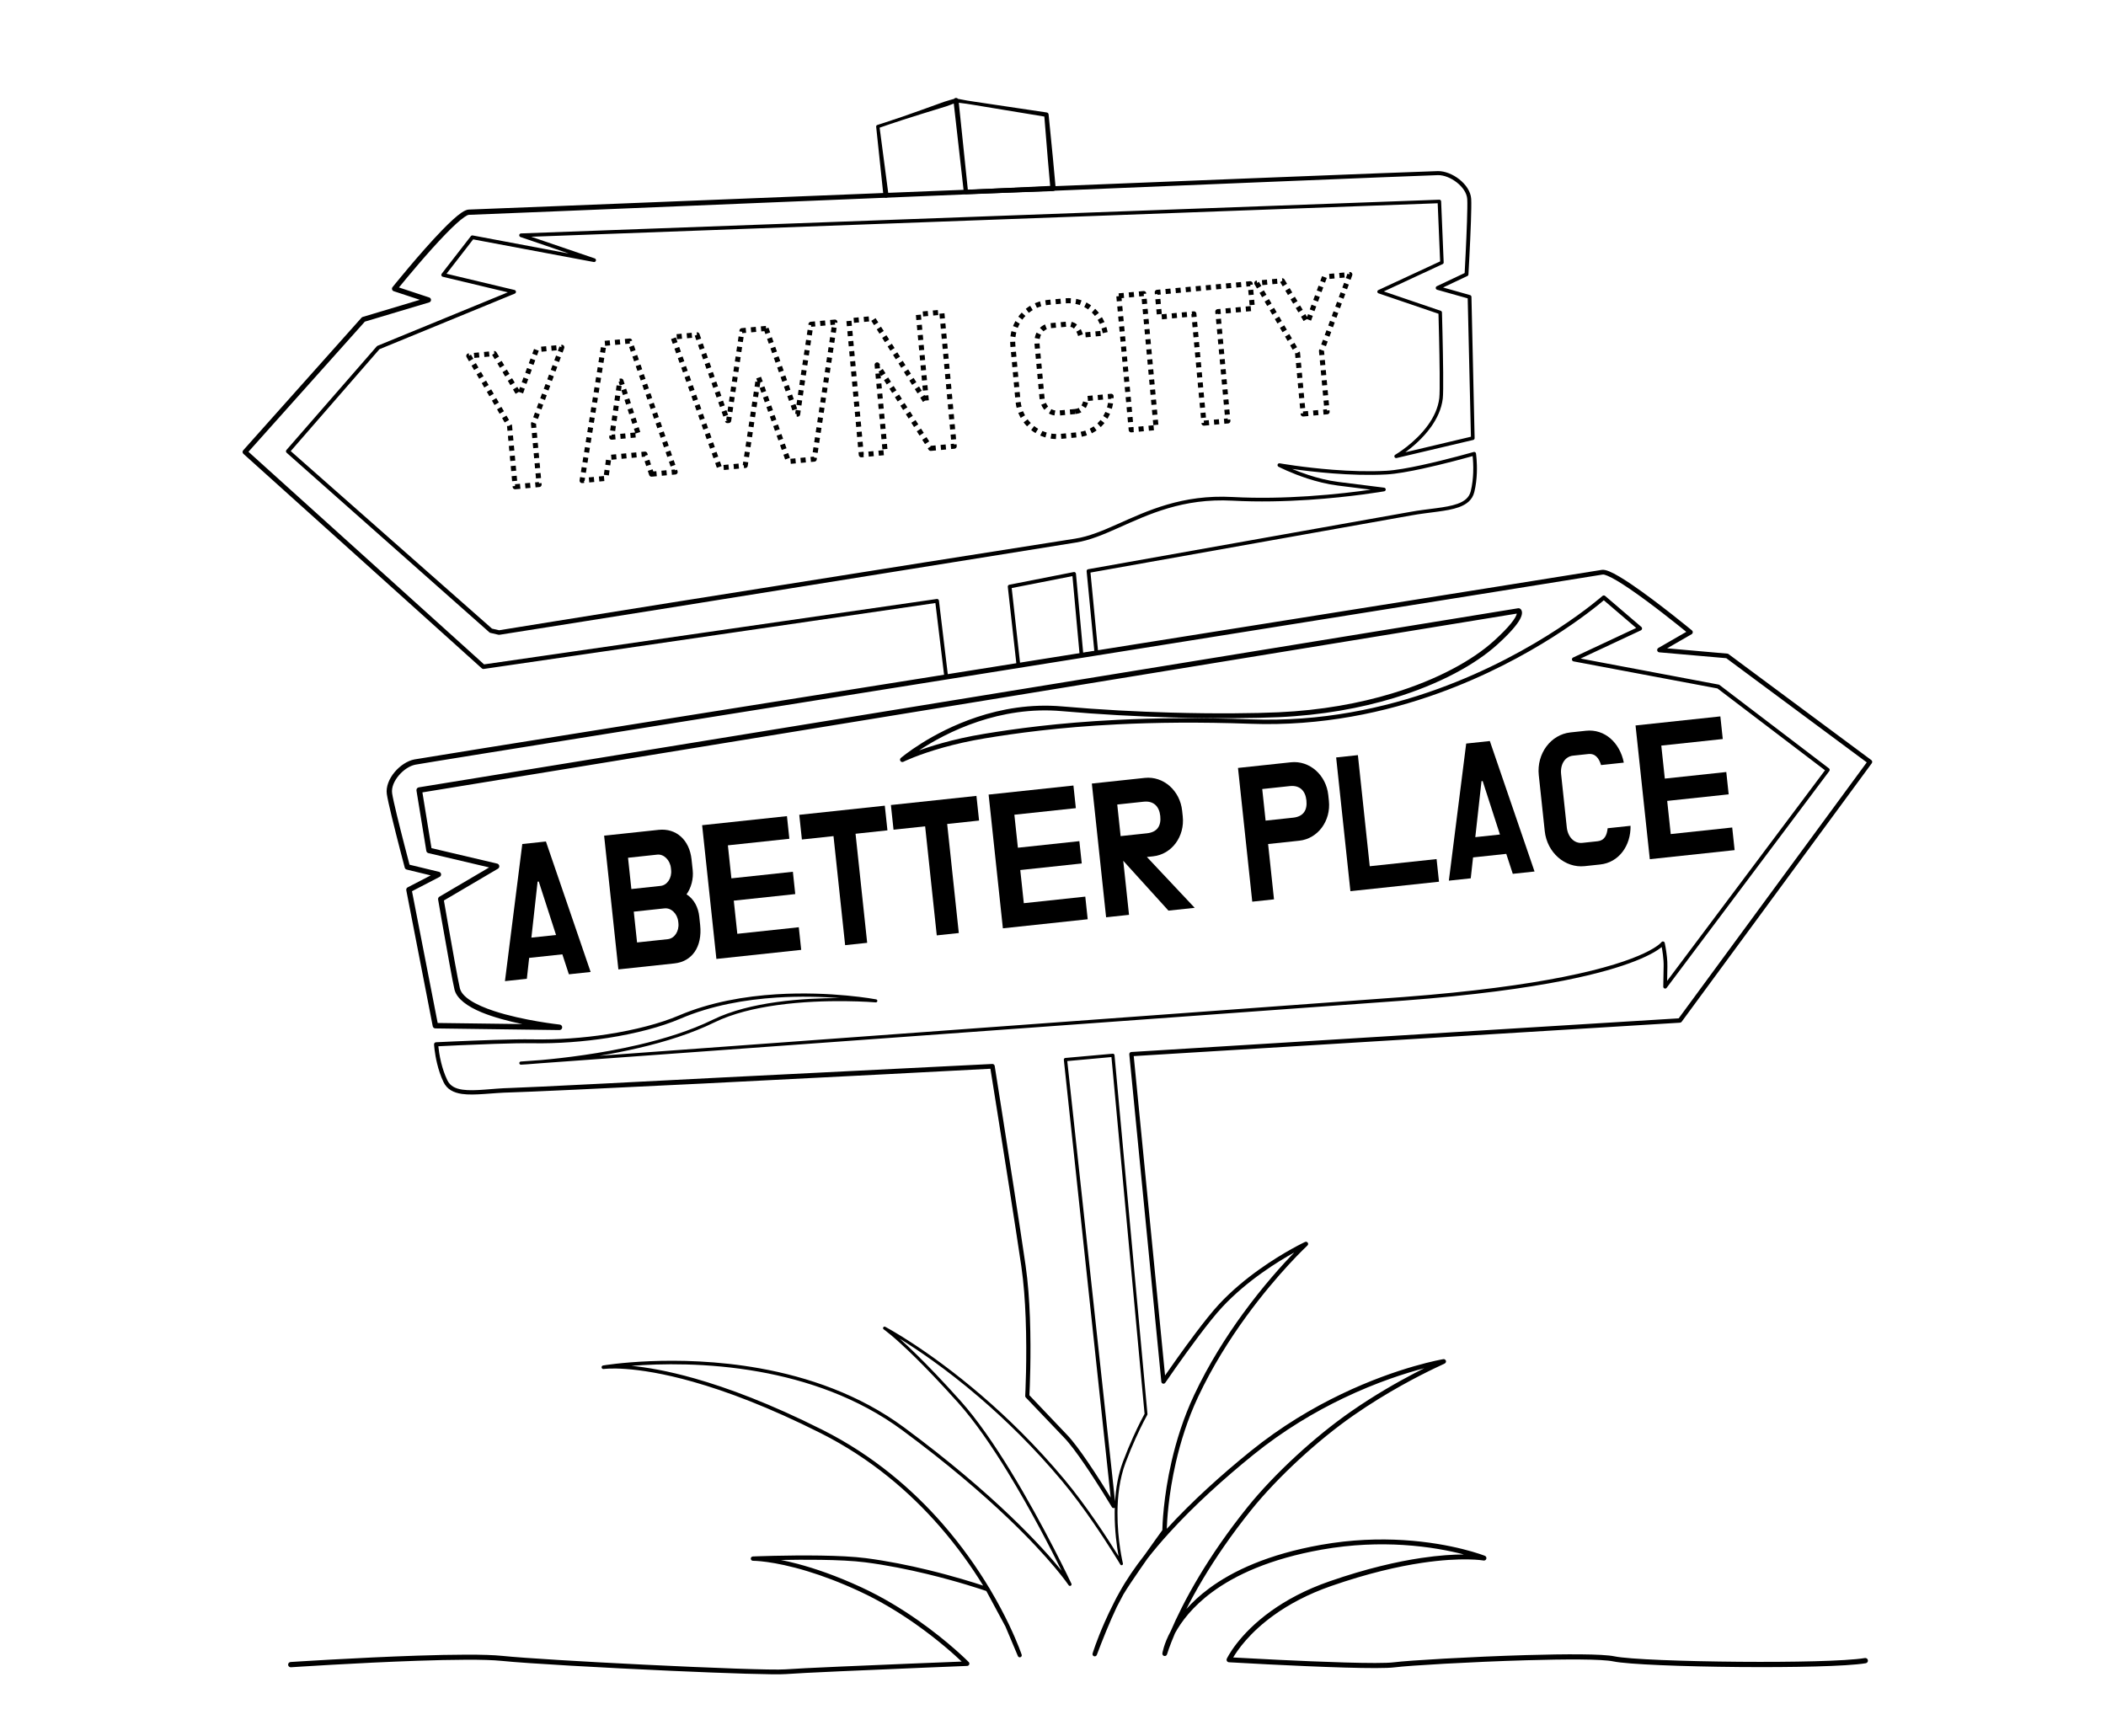 <svg xmlns="http://www.w3.org/2000/svg" xmlns:xlink="http://www.w3.org/1999/xlink" xmlns:serif="http://www.serif.com/" width="100%" height="100%" viewBox="0 0 666 549" version="1.1" xml:space="preserve" style="fill-rule:evenodd;clip-rule:evenodd;stroke-linejoin:round;stroke-miterlimit:2;"> <g transform="matrix(1,0,0,1,21.92,19.703)"> <path d="M289.001,481.79C285.432,475.989 280.893,469.538 275.245,463.059C265.929,452.373 253.594,441.611 237.612,433.565C221.155,425.281 207.782,420.31 197.351,417.349C178.138,411.895 168.974,413.277 168.974,413.277C168.667,413.324 168.38,413.115 168.33,412.808C168.281,412.502 168.487,412.213 168.793,412.161C168.793,412.161 191.604,408.261 218.351,413.064C233.46,415.777 249.822,421.267 264.045,431.793C278.423,442.434 289.345,451.884 297.416,459.588C305.588,467.39 310.841,473.407 313.803,477.072C310.597,470.578 304.194,458.051 296.757,445.902C291.783,437.778 286.346,429.823 281.095,423.963C275.466,417.68 270.934,412.979 267.405,409.51C260.599,402.822 257.543,400.736 257.543,400.736C257.336,400.596 257.276,400.319 257.404,400.105C257.532,399.891 257.805,399.814 258.027,399.93C258.027,399.93 271.308,406.892 288.43,421.597C296.634,428.643 305.721,437.467 314.65,448.156C318.099,452.283 321.469,456.887 324.367,461.084C327.638,465.823 330.309,470.045 331.812,472.477C331.29,469.59 330.561,464.508 330.585,458.748C330.588,458.219 330.596,457.685 330.612,457.146C330.56,457.185 330.501,457.216 330.437,457.237C330.159,457.33 329.855,457.217 329.705,456.966C329.705,456.966 325.45,449.838 321.044,443.397C318.724,440.005 316.364,436.804 314.568,434.955L302.469,422.277C302.346,422.146 302.282,421.97 302.292,421.791C302.292,421.791 302.929,410.092 302.434,397.13C302.224,391.642 301.811,385.928 301.06,380.781C300.179,374.753 298.719,365.297 297.188,355.522C294.621,339.138 291.854,321.859 291.286,318.314C285.315,318.63 240.142,321.017 200.55,322.983C170.405,324.48 143.494,325.72 139.583,325.798C133.713,325.914 128.159,326.859 124.157,326.275C121.459,325.882 119.429,324.812 118.338,322.529C117.407,320.581 116.76,318.537 116.314,316.701C115.486,313.301 115.346,310.62 115.346,310.62C115.336,310.447 115.396,310.278 115.512,310.149C115.628,310.02 115.79,309.943 115.963,309.934C115.963,309.934 125.36,309.472 134.256,309.199C138.955,309.055 143.515,308.963 146.482,309.022C154.451,309.178 162.549,308.57 170.016,307.43C178.938,306.069 186.956,303.95 192.766,301.471C202.732,297.218 213.687,295.377 223.601,294.762C240.973,293.685 255.143,296.368 255.143,296.368C255.396,296.415 255.567,296.653 255.532,296.908C255.498,297.163 255.269,297.346 255.013,297.324C255.013,297.324 239.567,296.001 223.859,298.184C216.819,299.162 209.725,300.843 203.957,303.673C196.799,307.185 188.389,309.796 180.134,311.727C175.857,312.728 171.621,313.546 167.623,314.213L422.005,295.619C444.158,293.933 460.396,291.659 472.269,289.307C499.272,283.957 503.48,278.295 503.48,278.295C503.617,278.106 503.851,278.016 504.079,278.063C504.307,278.111 504.486,278.288 504.535,278.516C504.535,278.516 504.991,280.603 505.232,282.963C505.335,283.969 505.399,285.024 505.374,285.991L505.294,290.534L555.218,223.913L521.207,198.033L475.716,189.478C475.44,189.426 475.229,189.202 475.193,188.924C475.158,188.645 475.307,188.375 475.561,188.256L495.511,178.907C495.511,178.907 485.267,170.147 485.267,170.147C482.169,172.793 462.718,188.781 433.14,199.492C416.222,205.618 395.992,210.017 373.616,209.21C357.342,208.623 343.375,208.802 331.485,209.386C312.584,210.315 298.935,212.27 289.619,213.804C284.53,214.642 280.105,215.677 276.422,216.706C268.266,218.984 263.762,221.231 263.762,221.231C263.432,221.396 263.03,221.289 262.826,220.981C262.622,220.673 262.68,220.261 262.961,220.021C262.961,220.021 272.367,211.965 286.99,207.099C294.746,204.518 303.968,202.835 314.029,203.72C326.017,204.773 337.714,205.371 348.196,205.668C362.791,206.081 375.027,205.911 382.404,205.575C395.931,204.957 408.013,202.73 418.332,199.599C432.8,195.209 443.794,189.05 450.419,183.07C453.006,180.735 454.728,178.931 455.861,177.539C457.152,175.954 457.642,174.975 457.76,174.359C444.289,176.56 111.661,230.909 111.661,230.909L114.535,248.543L135.303,253.434C135.652,253.516 135.916,253.802 135.97,254.157C136.023,254.511 135.856,254.862 135.547,255.044L118.46,265.095C118.886,267.553 120.544,277.103 121.875,284.415C122.609,288.445 123.242,291.791 123.512,292.872C123.867,294.298 125.071,295.526 126.739,296.637C128.744,297.972 131.418,299.103 134.315,300.058C143.571,303.108 155.091,304.343 155.091,304.343C155.553,304.392 155.895,304.796 155.867,305.26C155.839,305.724 155.452,306.085 154.987,306.079L115.763,305.556C115.353,305.551 115.004,305.259 114.926,304.857L106.563,261.861C106.49,261.488 106.672,261.112 107.01,260.937L114.296,257.162L106.697,255.319C106.393,255.245 106.154,255.011 106.074,254.709C106.074,254.709 103.637,245.522 101.947,238.517C101.2,235.417 100.599,232.74 100.411,231.453C100.073,229.128 101.143,226.538 102.909,224.45C104.612,222.436 106.944,220.9 109.13,220.484C111.081,220.113 141.489,215.239 184.238,208.417C293.012,191.058 481.713,161.072 484.612,160.537C485.145,160.438 485.971,160.587 487.004,161.014C488.788,161.75 491.34,163.299 494.16,165.214C502.457,170.852 513.13,179.67 513.13,179.67C513.317,179.825 513.417,180.062 513.397,180.304C513.376,180.547 513.238,180.764 513.028,180.885L505.283,185.344L524.332,187.021C524.467,187.033 524.596,187.082 524.705,187.163L569.861,220.684C570.179,220.92 570.247,221.369 570.012,221.689L509.88,303.463C509.757,303.63 509.566,303.734 509.359,303.746L336.613,314.316C336.613,314.316 346.516,415.324 346.516,415.323C348.305,412.741 352.108,407.311 355.992,402.148C358.717,398.526 361.482,395.036 363.623,392.742C367.646,388.433 372.172,384.736 376.359,381.75C384.158,376.188 390.782,373.093 390.782,373.093C391.089,372.95 391.454,373.051 391.643,373.332C391.832,373.613 391.789,373.99 391.54,374.22C391.54,374.22 382.278,382.805 372.183,396.677C366.939,403.882 361.471,412.514 356.96,422.112C353.617,429.227 351.402,436.421 349.934,442.812C347.543,453.22 347.134,461.495 347.065,463.824C355.069,455.064 364.482,446.621 373.473,439.335C383.272,431.395 393.278,425.515 402.277,421.201C420.438,412.495 434.504,410.167 434.504,410.167C434.531,410.163 434.558,410.16 434.585,410.158C434.899,410.142 435.064,410.293 435.145,410.375C435.348,410.58 435.475,410.865 435.264,411.244C435.245,411.278 435.174,411.426 434.946,411.548C434.899,411.573 434.796,411.623 434.64,411.697C434.195,411.905 433.262,412.331 431.936,412.967C427.068,415.299 416.894,420.449 406.162,427.913C400.374,431.938 394.463,436.774 389.016,441.793C383.181,447.17 377.879,452.756 373.834,457.782C367.405,465.771 362.404,473.173 358.561,479.595C356.456,483.112 354.7,486.334 353.246,489.196C355.148,487.056 357.518,484.831 360.471,482.646C367.908,477.14 379.073,471.869 395.817,468.89C405.508,467.165 414.377,466.93 421.933,467.396C437.62,468.364 447.656,472.359 447.656,472.359C448.026,472.506 448.225,472.911 448.115,473.294C448.005,473.678 447.622,473.916 447.23,473.844C447.23,473.844 440.626,472.658 427.723,474.59C420.25,475.709 410.681,477.871 399.074,481.901C391.526,484.522 385.626,487.775 381.074,491.028C373.22,496.641 369.403,502.239 368.066,504.511C372.799,504.777 390.013,505.718 403.371,506.096C410.509,506.298 416.538,506.345 418.928,506.032C423.379,505.45 443.139,504.279 460.655,503.763C473.375,503.388 484.917,503.37 488.625,504.15C493.107,505.092 510.584,505.733 528.206,505.873C544.956,506.005 561.838,505.683 567.827,504.694C568.281,504.619 568.709,504.926 568.784,505.379C568.859,505.833 568.551,506.261 568.098,506.336C562.066,507.331 545.063,507.669 528.192,507.531C510.425,507.385 492.805,506.708 488.286,505.756C484.631,504.986 473.247,505.028 460.702,505.392C443.255,505.899 423.571,507.052 419.137,507.631C416.707,507.947 410.58,507.91 403.326,507.701C387.668,507.251 366.723,506.027 366.723,506.027C366.46,506.012 366.222,505.868 366.087,505.642C365.951,505.416 365.937,505.137 366.048,504.899C366.048,504.899 369.547,497.315 380.155,489.74C384.81,486.417 390.841,483.091 398.558,480.415C410.281,476.35 419.945,474.173 427.492,473.046C433.221,472.191 437.74,471.939 441.026,471.93C436.623,470.784 430.012,469.443 421.837,468.935C414.387,468.472 405.641,468.701 396.085,470.397C379.647,473.315 368.676,478.463 361.372,483.864C355.173,488.449 351.641,493.204 349.649,496.876C347.843,501.112 347.138,503.518 347.138,503.518C347.028,503.896 346.643,504.125 346.257,504.042C345.872,503.959 345.616,503.592 345.671,503.201C345.671,503.201 346.068,500.295 348.341,496.113C350.15,491.896 353.007,485.958 357.278,478.827C361.154,472.356 366.195,464.899 372.676,456.85C376.763,451.776 382.119,446.134 388.014,440.705C393.512,435.642 399.479,430.765 405.322,426.704C412.783,421.519 419.977,417.442 425.333,414.641C426.474,414.044 427.531,413.505 428.49,413.026C422.75,414.53 413.538,417.415 402.904,422.509C393.992,426.777 384.083,432.595 374.379,440.453C365.275,447.826 355.734,456.39 347.682,465.267C345.301,467.891 343.05,470.543 340.98,473.198C340.18,474.336 339.356,475.515 338.549,476.684C336.501,479.649 334.556,482.548 333.368,484.526C333.338,484.579 333.309,484.632 333.28,484.685C332.567,485.981 331.903,487.247 331.286,488.471C330.731,489.627 330.169,490.866 329.619,492.119C327.143,497.766 324.939,503.698 324.939,503.698C324.806,504.056 324.414,504.243 324.052,504.122C323.691,504 323.491,503.614 323.601,503.248C323.601,503.248 324.794,499.283 327.382,493.42C328.211,491.542 329.184,489.468 330.306,487.267C330.869,486.12 331.419,485.069 331.937,484.182C331.97,484.122 332.003,484.061 332.037,484C334.213,480.043 336.958,476.019 340.105,472.007C342.753,468.252 345.089,465.027 345.656,464.248C345.685,462.74 345.962,453.875 348.578,442.5C350.068,436.023 352.315,428.733 355.706,421.522C360.258,411.841 365.776,403.133 371.067,395.864C377.587,386.908 383.764,380.138 387.369,376.422C384.76,377.87 381.111,380.047 377.156,382.867C373.036,385.804 368.582,389.438 364.624,393.676C362.508,395.942 359.777,399.391 357.084,402.97C351.757,410.048 346.583,417.63 346.583,417.63C346.421,417.867 346.128,417.978 345.851,417.906C345.573,417.835 345.369,417.598 345.341,417.313L335.208,313.753C335.19,313.572 335.247,313.391 335.365,313.252C335.483,313.113 335.653,313.028 335.835,313.017L508.946,302.37L568.426,221.414L523.997,188.466L502.814,186.611C502.492,186.583 502.226,186.349 502.156,186.034C502.087,185.719 502.23,185.395 502.509,185.233C502.509,185.233 511.355,180.136 511.355,180.136C508.702,177.974 500.191,171.117 493.319,166.453C490.603,164.609 488.15,163.109 486.432,162.401C485.756,162.123 485.233,161.949 484.885,162.013C481.986,162.55 293.277,192.632 184.498,210.047C141.781,216.885 111.395,221.769 109.446,222.141C107.594,222.495 105.642,223.834 104.2,225.541C102.764,227.241 101.811,229.317 102.088,231.208C102.272,232.468 102.865,235.086 103.598,238.119C105.055,244.145 107.066,251.791 107.592,253.781L116.92,256.039C117.266,256.123 117.524,256.413 117.567,256.767C117.61,257.121 117.429,257.465 117.112,257.629C117.112,257.629 108.368,262.163 108.368,262.163C108.368,262.163 116.488,303.837 116.488,303.837C116.488,303.837 143.251,304.185 143.246,304.184C138.986,303.299 134.258,302.076 130.356,300.462C125.892,298.615 122.532,296.181 121.812,293.296C121.539,292.201 120.895,288.811 120.151,284.729C118.609,276.261 116.629,264.796 116.629,264.796C116.567,264.437 116.734,264.076 117.048,263.891L132.772,254.641L113.562,250.118C113.216,250.036 112.954,249.755 112.897,249.404L109.786,230.325C109.708,229.846 110.032,229.395 110.511,229.317L458.185,172.67C458.363,172.641 458.545,172.673 458.703,172.761C458.703,172.761 460.28,173.42 458.684,176.281C457.815,177.838 455.829,180.334 451.484,184.251C444.729,190.341 433.533,196.634 418.786,201.097C408.356,204.255 396.144,206.5 382.474,207.115C375.072,207.448 362.795,207.611 348.152,207.187C337.644,206.882 325.916,206.275 313.898,205.211C304.06,204.34 295.042,205.984 287.457,208.503C279.299,211.212 272.796,214.932 268.713,217.63C270.674,216.923 273.125,216.116 276.031,215.306C279.758,214.267 284.236,213.223 289.385,212.378C298.738,210.844 312.441,208.89 331.416,207.97C343.34,207.391 357.347,207.221 373.666,207.819C395.848,208.633 415.904,204.281 432.679,198.218C464.747,186.628 484.827,168.786 484.827,168.786C485.073,168.567 485.443,168.564 485.693,168.778L497.132,178.572C497.301,178.716 497.385,178.937 497.355,179.157C497.325,179.377 497.186,179.567 496.984,179.661L477.927,188.578L521.589,196.817C521.686,196.835 521.777,196.875 521.855,196.935L556.459,223.299C556.73,223.505 556.784,223.892 556.58,224.164L505.142,292.719C504.988,292.925 504.719,293.009 504.475,292.926C504.232,292.843 504.069,292.614 504.071,292.357L504.188,285.96C504.218,284.806 504.114,283.52 503.973,282.36C503.852,281.367 503.703,280.465 503.584,279.814C501.364,281.64 493.994,286.2 472.495,290.447C460.588,292.799 444.305,295.071 422.091,296.749L149.127,316.567C145.371,316.9 143.038,317.014 142.842,317.023C142.834,317.023 142.829,317.024 142.829,317.024C142.557,317.036 142.326,316.827 142.31,316.556C142.293,316.284 142.499,316.049 142.77,316.03L142.784,316.029L149.356,315.548C156.323,314.923 167.952,313.561 179.91,310.767C188.093,308.855 196.43,306.273 203.525,302.794C209.381,299.923 216.579,298.21 223.725,297.219C230.865,296.229 237.951,295.958 243.596,295.959C238.176,295.545 231.226,295.312 223.667,295.799C213.869,296.43 203.044,298.267 193.204,302.494C187.329,305.017 179.22,307.186 170.193,308.585C162.665,309.752 154.498,310.384 146.459,310.245C143.507,310.194 138.971,310.295 134.296,310.451C126.825,310.699 119,311.085 116.701,311.201C116.795,312.166 117.036,314.108 117.598,316.386C118.03,318.139 118.652,320.091 119.546,321.949C120.444,323.812 122.147,324.613 124.351,324.928C128.298,325.492 133.768,324.522 139.553,324.39C142.048,324.332 153.912,323.759 170.005,322.946C180.805,322.401 193.508,321.733 206.563,321.072C247.491,319 291.873,316.801 291.873,316.801C292.251,316.781 292.583,317.05 292.642,317.423C292.642,317.423 295.739,336.927 298.587,355.304C300.104,365.087 301.551,374.55 302.422,380.583C303.172,385.777 303.581,391.542 303.784,397.079C304.218,408.924 303.713,419.717 303.618,421.58L315.491,434.06C317.321,435.949 319.729,439.216 322.092,442.681C324.928,446.841 327.702,451.286 329.324,453.935L314.504,315.475C314.489,315.336 314.531,315.197 314.619,315.089C314.708,314.981 314.836,314.913 314.975,314.901L329.979,313.557C330.259,313.532 330.507,313.738 330.532,314.018L340.95,427.514C340.959,427.605 340.939,427.697 340.894,427.778C340.894,427.778 339.292,430.605 337.205,435.233C336.213,437.431 335.113,440.034 334.022,442.933C332.11,448.02 331.49,453.656 331.469,458.752C331.432,467.573 333.19,474.783 333.19,474.783C333.243,474.997 333.13,475.218 332.926,475.301C332.722,475.384 332.487,475.305 332.374,475.116C332.374,475.116 328.736,468.988 323.627,461.595C320.742,457.42 317.388,452.842 313.955,448.737C305.057,438.096 296.002,429.312 287.828,422.298C277.125,413.115 267.932,406.97 262.582,403.673C264.036,404.97 265.857,406.661 268.069,408.834C271.611,412.311 276.159,417.024 281.809,423.323C287.097,429.218 292.574,437.221 297.585,445.395C308.311,462.889 316.9,481.168 316.9,481.168C317.011,481.405 316.921,481.688 316.693,481.817C316.465,481.945 316.176,481.877 316.03,481.659C316.03,481.659 310.629,473.597 296.71,460.328C288.658,452.653 277.761,443.24 263.417,432.641C249.327,422.23 233.12,416.814 218.158,414.138C201.705,411.197 186.756,411.57 177.773,412.279C182.488,412.731 189.094,413.814 197.665,416.24C208.152,419.208 221.598,424.191 238.146,432.505C254.29,440.614 266.755,451.468 276.172,462.25C282.321,469.291 287.171,476.302 290.896,482.497C290.944,482.543 290.984,482.597 291.016,482.656L291.236,483.065C293.67,487.156 295.608,490.875 297.103,493.99L297.194,494.16C297.204,494.178 297.212,494.196 297.22,494.215L297.294,494.391C299.989,500.059 301.172,503.626 301.172,503.626C301.279,503.951 301.111,504.303 300.791,504.423C300.47,504.543 300.112,504.389 299.979,504.074L296.048,494.742C296.048,494.742 289.994,483.493 289.993,483.493C288.594,483.012 281.107,480.492 271.181,478.097C265.297,476.677 258.554,475.3 251.715,474.419C247.885,473.926 242.741,473.706 237.563,473.63C233.158,473.566 228.729,473.607 225.06,473.678C226.636,473.994 228.409,474.399 230.367,474.919C235.737,476.344 242.514,478.635 250.476,482.318C257.2,485.429 263.294,489.175 268.404,492.759C278.239,499.659 284.424,505.957 284.424,505.957C284.624,506.161 284.685,506.464 284.579,506.729C284.474,506.995 284.222,507.173 283.937,507.184C283.937,507.184 260.851,508.105 243.749,508.879C235.624,509.247 228.852,509.581 226.559,509.768C223.365,510.028 207.938,509.521 190.565,508.742C169.121,507.781 144.706,506.412 136.734,505.59C131.471,505.047 121.116,505.176 110.115,505.553C91.065,506.204 70.081,507.606 70.081,507.606C69.623,507.636 69.226,507.289 69.196,506.831C69.166,506.372 69.513,505.976 69.971,505.945C69.971,505.945 90.984,504.564 110.06,503.932C121.153,503.564 131.592,503.452 136.898,504.005C143.759,504.719 162.823,505.852 181.667,506.779C202.325,507.796 222.717,508.571 226.438,508.272C228.738,508.087 235.532,507.757 243.682,507.397C258.031,506.761 276.59,506.027 282.202,505.808C279.98,503.696 274.77,498.974 267.586,493.924C262.542,490.378 256.525,486.67 249.886,483.591C243.612,480.681 238.082,478.646 233.408,477.224C222.426,473.883 216.199,473.932 216.199,473.932C215.826,473.936 215.518,473.64 215.509,473.266C215.499,472.893 215.791,472.581 216.164,472.565C216.164,472.565 226.947,472.118 237.583,472.283C242.817,472.364 248.016,472.594 251.886,473.096C258.774,473.99 265.565,475.382 271.491,476.818C279.6,478.783 286.091,480.83 289.001,481.79ZM330.703,455.15C330.963,450.982 331.684,446.635 333.192,442.621C334.287,439.701 335.393,437.079 336.389,434.866C338.238,430.757 339.71,428.052 340.039,427.458C340.039,427.458 329.564,314.618 329.564,314.618L315.596,315.889L330.703,455.15Z"></path> </g> <g transform="matrix(-0.979,0.202,0.202,0.979,553.447,-187.027)"> <path d="M306.445,342.702C306.475,343.028 306.764,343.268 307.09,343.237C307.416,343.207 307.656,342.918 307.626,342.592L305.31,317.606C305.281,317.3 305.023,317.067 304.716,317.069L283.936,317.258C283.769,317.26 283.61,317.332 283.5,317.457C283.389,317.582 283.336,317.748 283.355,317.914L286.182,342.936L282.618,343.141L279.892,317.827C279.859,317.523 279.599,317.296 279.294,317.304L175.861,320.127C170.07,320.251 164.592,321.211 160.643,320.641C158.403,320.318 156.678,319.494 155.77,317.6C154.876,315.736 154.254,313.777 153.824,312.018C153.265,309.737 153.027,307.792 152.934,306.823C155.131,306.977 162.34,307.45 169.308,307.518C173.617,307.561 177.835,307.448 180.732,307.015C186.361,306.175 192.222,304.737 197.411,303.243C202.378,301.813 206.729,300.332 209.672,299.274C208.386,300.15 206.786,301.177 204.969,302.212C202.384,303.683 199.358,305.171 196.174,306.255L182.371,310.959C182.1,311.052 181.937,311.329 181.988,311.61C182.039,311.892 182.288,312.094 182.575,312.086C182.575,312.086 192.944,311.786 206.556,309.899C213.868,308.885 222.115,307.414 230.193,305.286C237.8,303.289 244.52,303.014 250.586,303.514C262.883,304.528 272.526,308.673 281.398,308.25C289.665,307.857 359.261,304.841 410.545,302.531C441.569,301.134 465.891,299.984 465.891,299.984C465.983,299.98 466.073,299.959 466.156,299.92L468.558,298.819C468.666,298.77 468.76,298.694 468.832,298.599L520.179,229.976C520.385,229.701 520.331,229.312 520.058,229.103L485.44,202.757C485.364,202.699 485.275,202.66 485.181,202.642L441.391,194.403L460.558,185.423C460.743,185.336 460.871,185.161 460.899,184.959C460.926,184.756 460.849,184.553 460.694,184.42L449.249,174.632C449.079,174.486 448.84,174.447 448.632,174.533L420.015,186.274L433.929,178.079C434.173,177.935 434.279,177.638 434.182,177.373C434.086,177.107 433.813,176.948 433.534,176.995L146.867,225.249C146.566,225.3 146.362,225.584 146.411,225.885L149.521,244.964C149.557,245.186 149.723,245.364 149.942,245.415L169.933,250.123L153.517,259.78C153.317,259.898 153.211,260.127 153.251,260.356C153.251,260.356 155.154,271.115 156.72,279.061C157.469,282.858 158.144,286.018 158.5,287.083C159.567,290.283 161.62,292.966 163.978,295.148C167.199,298.129 170.986,300.172 173.54,301.343L152.223,300.72L144.378,257.638L153.302,253.018C153.526,252.902 153.654,252.659 153.624,252.409C153.594,252.159 153.411,251.954 153.167,251.895L143.702,249.595C143.242,247.852 141.172,239.967 139.684,233.784C138.951,230.742 138.36,228.115 138.176,226.852C137.894,224.905 138.864,222.764 140.343,221.016C141.82,219.272 143.82,217.91 145.713,217.551C147.655,217.182 172.058,213.169 206.244,207.567C293.825,193.213 445.591,168.439 448.496,167.904C448.833,167.842 449.34,168.017 449.995,168.287C451.71,168.993 454.158,170.49 456.868,172.329C463.666,176.94 472.066,183.697 474.813,185.934L466.067,190.976C465.758,191.154 465.601,191.511 465.677,191.859C465.754,192.207 466.048,192.464 466.402,192.495L487.566,194.345C487.566,194.345 531.947,227.234 531.947,227.234C531.947,227.234 472.537,308.17 472.537,308.17L328.095,316.848C327.933,316.857 327.782,316.932 327.675,317.055C327.569,317.177 327.517,317.338 327.53,317.499L329.559,341.616C329.586,341.943 329.873,342.185 330.199,342.158C330.525,342.131 330.768,341.844 330.74,341.518C330.74,341.518 328.782,318.015 328.782,318.015L472.953,309.564C473.164,309.552 473.357,309.446 473.482,309.276L533.651,227.53C533.903,227.186 533.83,226.703 533.488,226.449L488.343,192.913C488.224,192.825 488.082,192.771 487.933,192.758L469.125,191.098L476.662,186.762C476.895,186.627 477.047,186.387 477.07,186.119C477.092,185.852 476.982,185.59 476.774,185.418C476.774,185.418 466.1,176.596 457.801,170.955C454.976,169.036 452.418,167.484 450.631,166.746C449.578,166.311 448.735,166.163 448.192,166.263C445.288,166.802 293.573,191.752 206.023,206.221C171.826,211.873 147.416,215.927 145.475,216.299C143.331,216.709 141.047,218.222 139.377,220.199C137.655,222.24 136.602,224.764 136.935,227.033C137.123,228.317 137.725,230.986 138.473,234.076C140.169,241.077 142.614,250.259 142.614,250.259C142.671,250.475 142.842,250.643 143.06,250.696L151.313,252.69L143.434,256.778C143.201,256.899 143.074,257.158 143.121,257.417L151.169,301.388C151.218,301.657 151.449,301.855 151.721,301.862L176.625,302.567C176.906,302.575 177.151,302.377 177.2,302.1C177.249,301.823 177.088,301.552 176.822,301.463C176.822,301.463 170,299.186 164.739,294.325C162.513,292.269 160.565,289.748 159.556,286.73C159.206,285.683 158.548,282.577 157.812,278.846C156.421,271.792 154.765,262.518 154.414,260.542L171.69,250.379C171.885,250.264 171.991,250.041 171.957,249.817C171.923,249.593 171.756,249.411 171.535,249.359L150.557,244.42L147.595,226.251L430.599,178.678L412.301,189.446C412.034,189.603 411.934,189.94 412.072,190.218C412.21,190.496 412.539,190.62 412.826,190.502L448.748,175.78L459.201,184.728L439.173,194.102C438.935,194.213 438.796,194.466 438.829,194.727C438.862,194.989 439.059,195.199 439.318,195.248L484.809,203.826C484.809,203.826 518.806,229.722 518.805,229.722L467.801,297.598C467.801,297.598 465.689,298.56 465.689,298.56C463.689,298.646 440.144,299.656 410.476,300.997C359.19,303.315 289.604,306.588 281.337,307C272.513,307.437 262.917,303.314 250.683,302.327C244.498,301.828 237.649,302.118 229.898,304.166C221.866,306.282 213.667,307.744 206.397,308.752C198.013,309.914 190.866,310.472 186.641,310.727L196.547,307.351C199.804,306.242 202.898,304.723 205.542,303.218C210.419,300.442 213.762,297.715 213.762,297.715C213.983,297.535 214.04,297.219 213.895,296.973C213.75,296.727 213.448,296.623 213.182,296.728C213.182,296.728 206.174,299.515 197.091,302.131C191.948,303.611 186.139,305.038 180.562,305.87C177.71,306.296 173.56,306.403 169.32,306.361C161.005,306.279 152.346,305.62 152.346,305.62C152.18,305.607 152.016,305.667 151.897,305.783C151.778,305.9 151.715,306.062 151.724,306.228C151.724,306.228 151.869,308.903 152.699,312.293C153.148,314.123 153.796,316.161 154.726,318.101C155.807,320.353 157.814,321.402 160.477,321.787C164.476,322.364 170.022,321.41 175.886,321.284L278.785,318.489L281.511,343.823C281.544,344.134 281.816,344.364 282.128,344.346L286.869,344.073C287.031,344.064 287.181,343.989 287.285,343.866C287.389,343.742 287.438,343.581 287.42,343.421L284.6,318.431L304.183,318.256L306.445,342.702Z"></path> </g> <g transform="matrix(1,0,0,1,21.92,-32.054)"> <path d="M279.765,63.336C279.894,63.168 280.089,63.05 280.317,63.025C280.596,62.995 280.857,63.111 281.024,63.312C281.594,63.428 282.603,63.627 283.915,63.854C284.601,63.973 285.372,64.083 286.203,64.21C294.553,65.482 309.102,67.627 309.102,67.627C309.418,67.676 309.66,67.935 309.689,68.253C309.689,68.253 310.452,75.749 311.071,82.243C311.544,87.201 311.928,91.575 311.928,91.575C311.949,91.803 311.875,92.029 311.724,92.201C311.574,92.373 311.359,92.476 311.131,92.485L283.576,93.467C283.222,93.482 282.918,93.22 282.879,92.868L279.703,64.798C279.111,65.034 278.25,65.364 277.192,65.728C276.731,65.886 276.226,66.024 275.697,66.188C272.277,67.247 267.657,68.642 263.748,69.911C260.24,71.049 257.302,72.069 256.255,72.435L259.054,93.686C259.107,94.128 258.791,94.529 258.349,94.581C257.907,94.634 257.506,94.318 257.454,93.876L255.157,72.143C255.128,71.896 255.276,71.662 255.512,71.583C255.512,71.583 259.058,70.47 263.434,68.968C267.321,67.634 271.852,65.974 275.222,64.766C275.743,64.579 276.23,64.385 276.694,64.236C278.098,63.781 279.193,63.484 279.765,63.336ZM281.29,64.557L284.152,92.093C284.152,92.093 310.184,90.856 310.184,90.856C310.046,89.34 309.747,86.023 309.439,82.39C308.975,76.924 308.485,70.743 308.341,68.915C305.63,68.463 293.42,66.432 286.041,65.238C285.212,65.104 284.444,64.972 283.755,64.875C282.732,64.731 281.887,64.626 281.29,64.557Z"></path> </g> <g transform="matrix(0.996,-0.092,0.092,0.996,-398.535,50.606)"> <path d="M549.433,154.507L557.033,154.507L557.033,135.207L568.183,111.957L560.133,111.957L556.883,118.757C555.783,121.057 554.683,123.307 553.683,125.507L553.283,125.507L546.733,111.957L538.633,111.957L549.433,135.157L549.433,154.507Z" style="fill:none;fill-rule:nonzero;stroke:black;stroke-width:1.6px;stroke-dasharray:1.6,1.6;"></path> <path d="M592.733,154.507L600.233,154.507L589.733,111.957L581.583,111.957L570.683,154.507L578.233,154.507L579.783,148.007L591.233,148.007L592.733,154.507ZM585.433,124.307L585.833,124.307L589.783,141.707L581.283,141.707L585.433,124.307Z" style="fill:none;fill-rule:nonzero;stroke:black;stroke-width:1.6px;stroke-dasharray:1.6,1.6;"></path> <path d="M633.033,111.957L625.383,111.957C623.683,119.057 621.933,126.007 620.233,133.057L618.583,139.857L618.183,139.857L611.133,111.957L603.483,111.957L614.333,154.507L622.483,154.507L629.233,127.107L636.233,154.507L644.383,154.507L654.883,111.957L647.283,111.957C644.983,121.407 642.683,130.507 640.483,139.857L640.083,139.857L633.033,111.957Z" style="fill:none;fill-rule:nonzero;stroke:black;stroke-width:1.6px;stroke-dasharray:1.6,1.6;"></path> <path d="M681.383,154.507L688.833,154.507L688.833,111.957L681.383,111.957L681.383,140.057L666.933,111.957L659.333,111.957L659.333,154.507L666.933,154.507L666.933,126.657L681.383,154.507Z" style="fill:none;fill-rule:nonzero;stroke:black;stroke-width:1.6px;stroke-dasharray:1.6,1.6;"></path> <path d="M727.883,147.107L722.633,147.107C719.733,147.107 717.883,144.657 717.883,141.707L717.883,124.757C717.883,121.807 719.733,119.357 722.633,119.357L727.883,119.357C730.333,119.357 731.383,121.057 731.833,123.257L739.683,123.257C739.083,116.907 734.433,111.957 727.933,111.957L722.583,111.957C715.783,111.957 710.233,117.507 710.233,124.357L710.233,142.157C710.233,148.957 715.783,154.507 722.583,154.507L727.933,154.507C734.383,154.507 739.083,149.607 739.683,143.357L731.783,143.357C731.283,145.507 730.283,147.107 727.883,147.107Z" style="fill:none;fill-rule:nonzero;stroke:black;stroke-width:1.6px;stroke-dasharray:1.6,1.6;"></path> <rect x="745.033" y="111.957" width="7.9" height="42.55" style="fill:none;fill-rule:nonzero;stroke:black;stroke-width:1.6px;stroke-dasharray:1.6,1.6;"></rect> <path d="M768.133,154.507L775.733,154.507L775.733,119.807L786.733,119.807L786.733,111.957L757.233,111.957L757.233,119.807L768.133,119.807L768.133,154.507Z" style="fill:none;fill-rule:nonzero;stroke:black;stroke-width:1.6px;stroke-dasharray:1.6,1.6;"></path> <path d="M799.633,154.507L807.233,154.507L807.233,135.207L818.383,111.957L810.333,111.957L807.083,118.757C805.983,121.057 804.883,123.307 803.883,125.507L803.483,125.507L796.933,111.957L788.833,111.957L799.633,135.157L799.633,154.507Z" style="fill:none;fill-rule:nonzero;stroke:black;stroke-width:1.6px;stroke-dasharray:1.6,1.6;"></path> </g> <g transform="matrix(0.917,-0.098,0.106,0.994,-316.17,205.954)"> <path d="M569.133,122.357C569.133,116.157 565.033,111.957 558.983,111.957L540.183,111.957L540.183,154.507L559.533,154.507C565.483,154.507 569.683,150.357 569.683,143.257L569.683,140.607C569.683,137.807 568.633,135.007 566.183,133.207L566.133,133.207C567.983,131.307 569.133,128.507 569.133,125.807L569.133,122.357ZM547.533,119.707L557.633,119.707C559.883,119.707 561.783,121.857 561.783,124.357L561.783,125.007C561.783,127.557 559.883,129.657 557.633,129.657L547.533,129.657L547.533,119.707ZM562.333,141.957C562.333,144.557 560.433,146.657 558.133,146.657L547.533,146.657L547.533,136.857L558.133,136.857C560.433,136.857 562.333,138.957 562.333,141.507L562.333,141.957Z" style="fill-rule:nonzero;"></path> <path d="M582.033,136.757L603.233,136.757L603.233,129.657L582.033,129.657L582.033,119.157L603.233,119.157L603.233,111.957L573.983,111.957L573.983,154.507L603.233,154.507L603.233,147.307L582.033,147.307L582.033,136.757Z" style="fill-rule:nonzero;"></path> <path d="M618.383,154.507L625.983,154.507L625.983,119.807L636.983,119.807L636.983,111.957L607.483,111.957L607.483,119.807L618.383,119.807L618.383,154.507Z" style="fill-rule:nonzero;"></path> <path d="M649.983,154.507L657.583,154.507L657.583,119.807L668.583,119.807L668.583,111.957L639.083,111.957L639.083,119.807L649.983,119.807L649.983,154.507Z" style="fill-rule:nonzero;"></path> <path d="M680.833,136.757L702.033,136.757L702.033,129.657L680.833,129.657L680.833,119.157L702.033,119.157L702.033,111.957L672.783,111.957L672.783,154.507L702.033,154.507L702.033,147.307L680.833,147.307L680.833,136.757Z" style="fill-rule:nonzero;"></path> <path d="M729.883,154.507L738.933,154.507L724.483,136.907L726.633,136.907C733.083,136.907 738.183,131.707 738.183,125.357L738.183,123.507C738.183,117.157 733.083,111.957 726.633,111.957L708.383,111.957L708.383,154.507L716.283,154.507L716.283,137.307L729.883,154.507ZM725.383,119.407C728.883,119.407 730.533,121.457 730.533,124.457C730.533,127.557 728.933,129.457 725.383,129.457L716.283,129.457L716.283,119.407L725.383,119.407Z" style="fill-rule:nonzero;"></path> <path d="M777.033,111.957L758.783,111.957L758.783,154.507L766.283,154.507L766.283,136.907L777.033,136.907C783.483,136.907 788.583,131.707 788.583,125.357L788.583,123.507C788.583,117.157 783.483,111.957 777.033,111.957ZM775.783,119.407C779.283,119.407 780.933,121.457 780.933,124.457C780.933,127.557 779.333,129.457 775.783,129.457L766.283,129.457L766.283,119.407L775.783,119.407Z" style="fill-rule:nonzero;"></path> <path d="M800.133,111.957L792.633,111.957L792.633,154.507L823.183,154.507L823.183,147.307L800.133,147.307L800.133,111.957Z" style="fill-rule:nonzero;"></path> <path d="M848.633,154.507L856.133,154.507L845.633,111.957L837.483,111.957L826.583,154.507L834.133,154.507L835.683,148.007L847.133,148.007L848.633,154.507ZM841.333,124.307L841.733,124.307L845.683,141.707L837.183,141.707L841.333,124.307Z" style="fill-rule:nonzero;"></path> <g transform="matrix(1,0,5.55112e-17,1,-325.504,-0.123)"> <path d="M848.633,154.507L856.133,154.507L845.633,111.957L837.483,111.957L826.583,154.507L834.133,154.507L835.683,148.007L847.133,148.007L848.633,154.507ZM841.333,124.307L841.733,124.307L845.683,141.707L837.183,141.707L841.333,124.307Z" style="fill-rule:nonzero;"></path> </g> <path d="M878.733,147.107L873.483,147.107C870.583,147.107 868.733,144.657 868.733,141.707L868.733,124.757C868.733,121.807 870.583,119.357 873.483,119.357L878.733,119.357C881.183,119.357 882.233,121.057 882.683,123.257L890.533,123.257C889.933,116.907 885.283,111.957 878.783,111.957L873.433,111.957C866.633,111.957 861.083,117.507 861.083,124.357L861.083,142.157C861.083,148.957 866.633,154.507 873.433,154.507L878.783,154.507C885.233,154.507 889.933,149.607 890.533,143.357L882.633,143.357C882.133,145.507 881.133,147.107 878.733,147.107Z" style="fill-rule:nonzero;"></path> <path d="M903.933,136.757L925.133,136.757L925.133,129.657L903.933,129.657L903.933,119.157L925.133,119.157L925.133,111.957L895.883,111.957L895.883,154.507L925.133,154.507L925.133,147.307L903.933,147.307L903.933,136.757Z" style="fill-rule:nonzero;"></path> </g> </svg>
